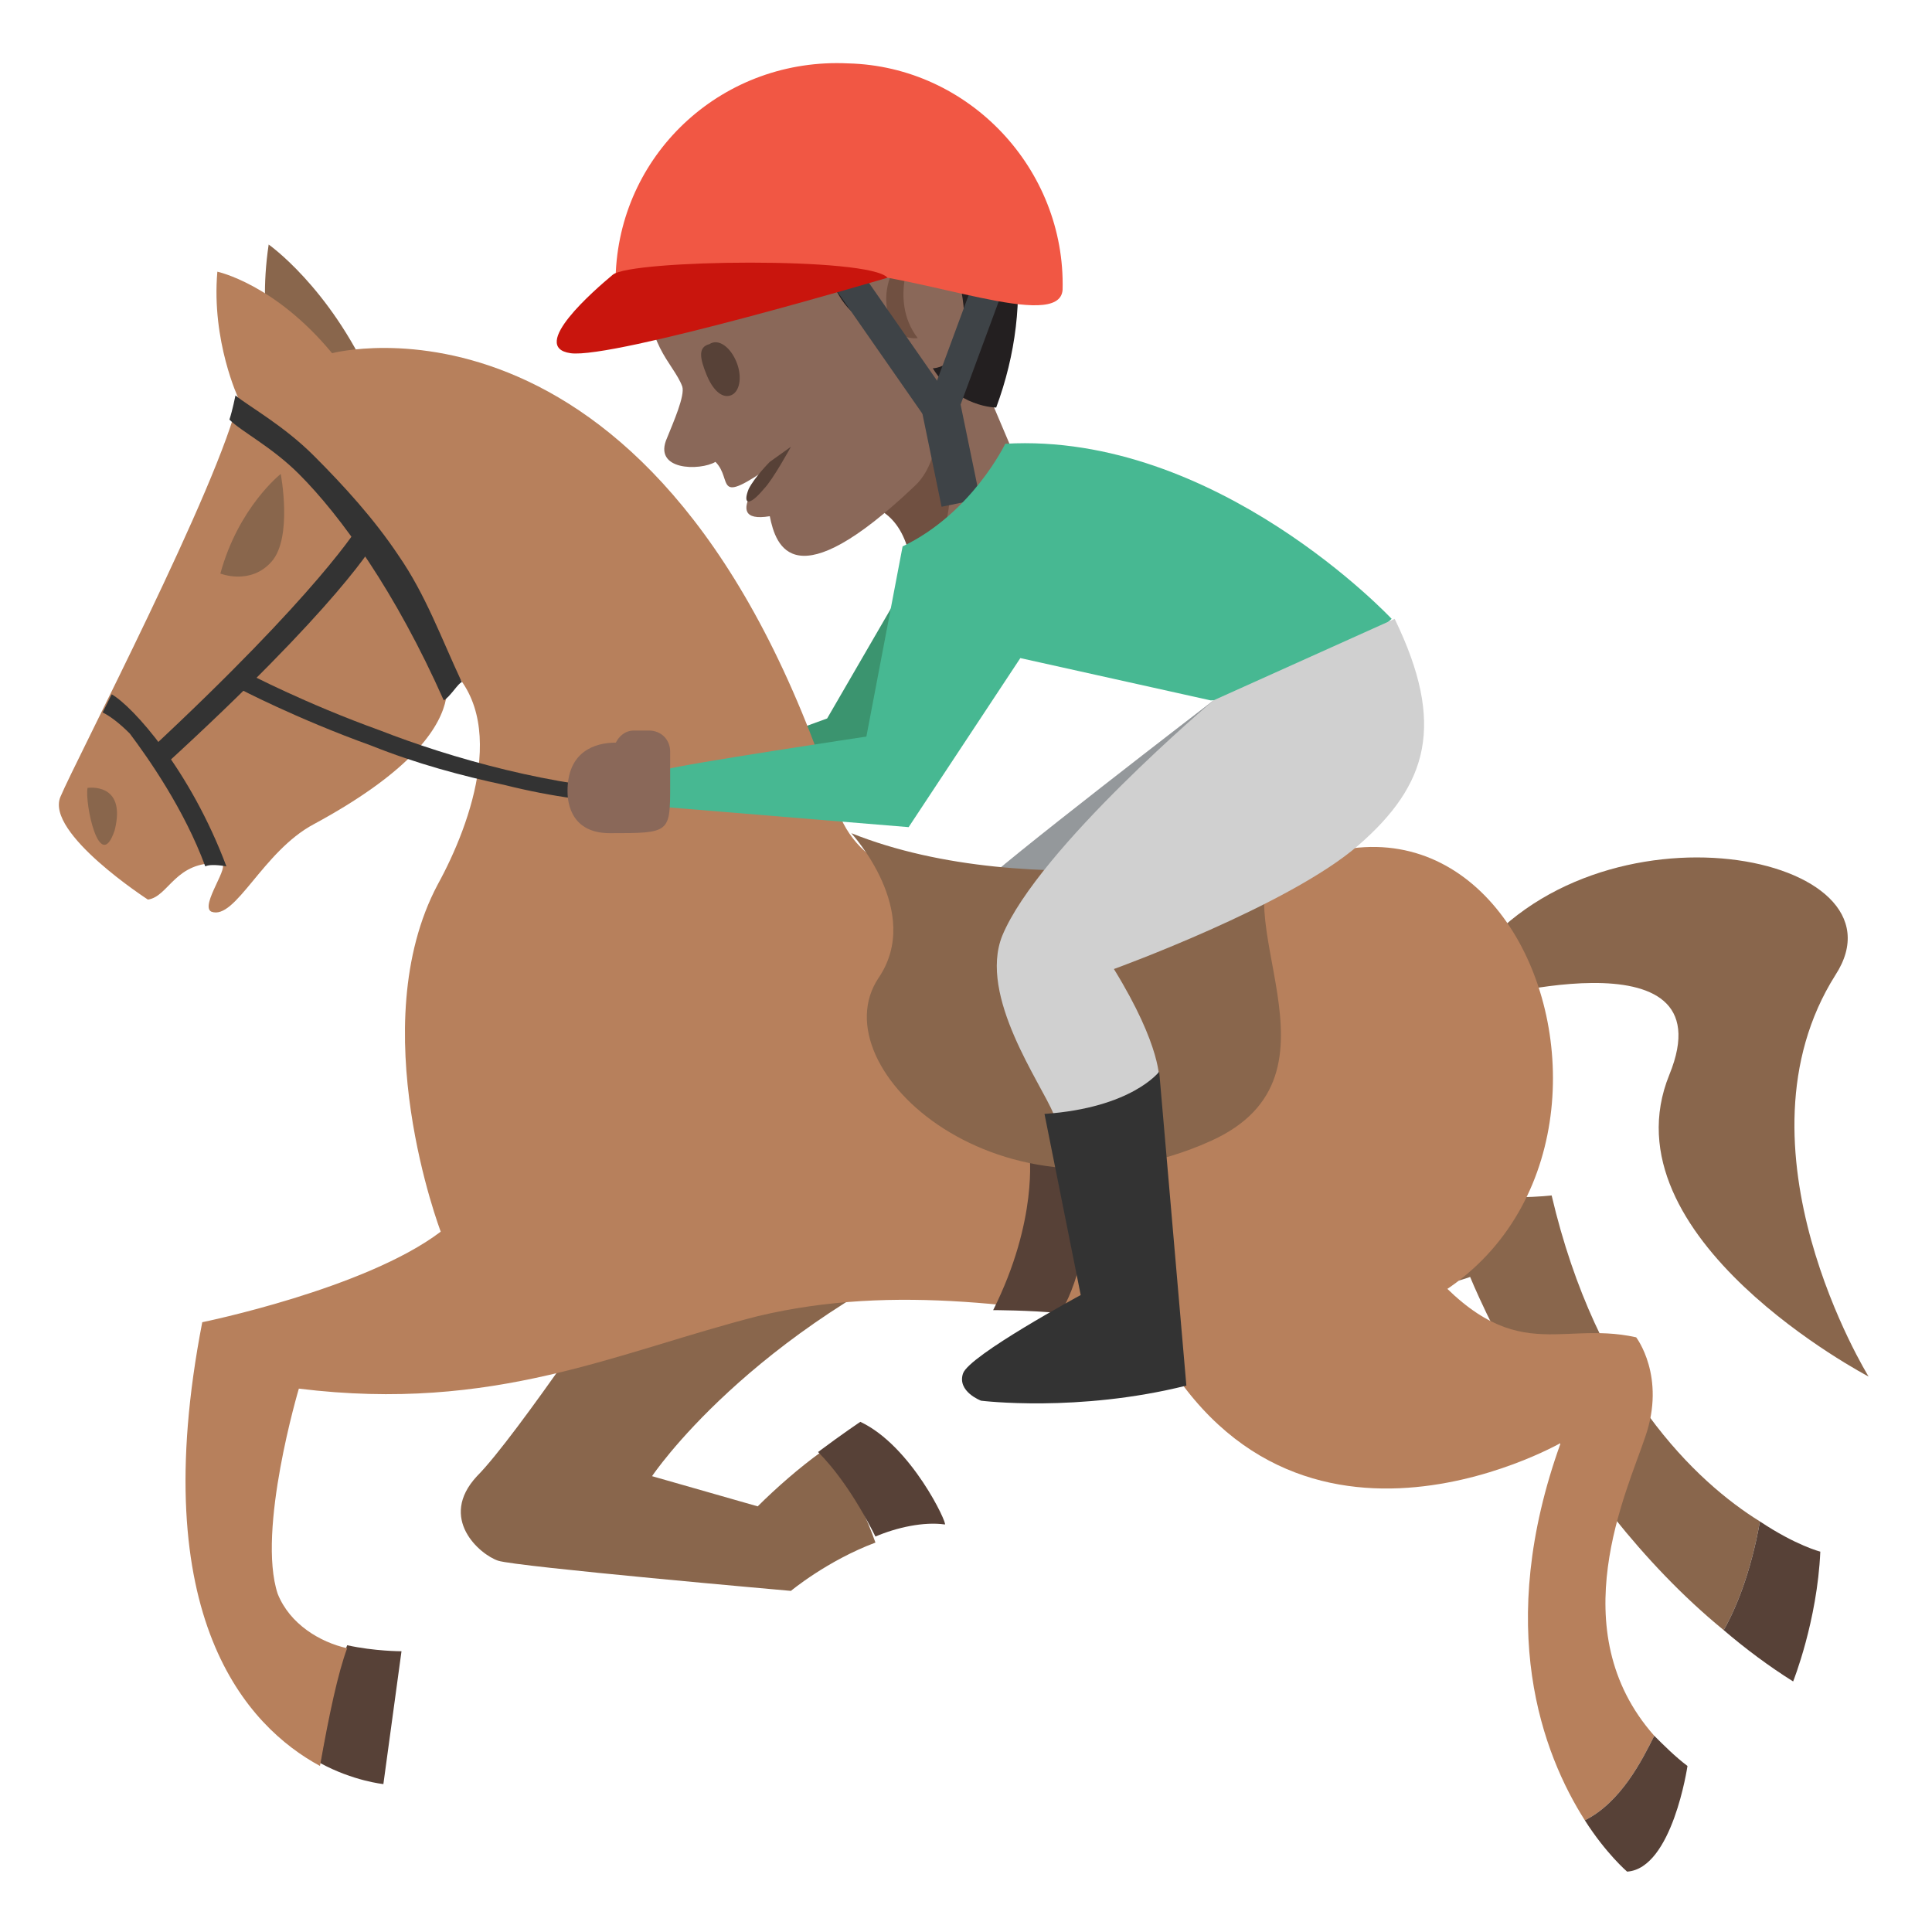 <svg xmlns="http://www.w3.org/2000/svg" viewBox="0 0 64 64"><path fill="#8a6859" d="m30.2 12.5 1.5-1.9 2.8 6.6-4.3 1.8z"/><path fill="#705041" d="M28.6 16.7c1.6.3 1.6 2.3 1.6 2.3 1.7-.7 1.5-4.6.7-6.7l-2.3 4.4"/><path fill="#8a6859" d="m28 3.4-6.5 5.8c-.2 2.2.8 2.8 1.1 3.6.1.3-.3 1.2-.5 1.7-.5 1.1 1.1 1.1 1.6.8.6.6-.1 1.5 1.9.1 0 0-1.9 2-.1 1.7.2 1 .8 2.8 4.8-1 1.2-1.1.7-3.8.7-3.8l2.2-1.4L28 3.4"/><path fill="#231f20" d="M22.3 4.9c4.3-3.7 8.1-2.3 9.1-1.3 2.5 2.5 2.9 6.4 1.6 9.9 0 0-1.3 0-2.1-1.3 0 0 1.5 0 .9-2.8-.5-2.4-3.3-2.6-3.2.9l-.3.1C27 9.3 27.4 6.8 25.4 7c-1.8.1-4 2.6-4 2.6-.9-.7-.9-3.1.9-4.7"/><path fill="#574137" d="M24.4 12c.2.5.1 1-.2 1.1-.3.1-.6-.2-.8-.7-.2-.5-.3-.9.1-1 .3-.2.7.1.9.6"/><path fill="#705041" d="M29.5 10.6c-.4-.9.1-2.1.8-2.4 0 0-.9 1.7.1 3 0 0-.7.1-.9-.6"/><path fill="#574137" d="M26.2 14.8s-.6 1.1-.9 1.4c-.5.6-.7.5-.5 0 .2-.4.7-.9.7-.9l.7-.5"/><g fill="#3e4347"><path d="m31.8 13.7-.9.5L27 8.6l.9-.5z"/><path d="m31.6 14-1-.2 1.7-4.6 1 .2z"/><path d="m30.445 13.163 1.273-.262.747 3.624-1.274.262z"/></g><path fill="#f15744" d="M35.2 9.6c-.1 1.4-4.7-.5-7.4-.6-3-.1-7.5 1.1-7.4 0 .2-4 3.6-7.1 7.7-6.9 4 .1 7.2 3.5 7.1 7.5"/><path fill="#3b946f" d="m30.3 18.8-2.9 5-1.1.4.6 1 2.6-.2 2.8-5.6z"/><path fill="#94989b" d="M40.2 23.2s-7.3 5.6-7.8 6.2c-.5.6-.8 1.1-1.2 2.5l2.9 1.3c0-.1 6.3-8.5 6.1-10"/><path fill="#89664c" d="M60.8 32.3c2.6-4-7.9-6.1-12.1-.4v1.3s8.6-2.5 6.6 2.4c-2.2 5.4 6.6 10 6.6 10s-4.7-7.6-1.1-13.3m-51.6-20s-.7-1.5-.3-4.2c0 0 2 1.4 3.4 4.5l-3.1-.3"/><path fill="#574137" d="m12.7 59.1.6-4.4s-.9 0-1.8-.2c-.3.8-.6 2.2-.9 3.9 1.1.6 2.1.7 2.1.7"/><path fill="#89664c" d="M27.2 48.1c-.7.5-1.5 1.2-2.1 1.8l-3.5-1s3.2-4.8 10.7-8c0 0-8.5-3.1-11.4 1 0 0-3.8 5.7-5.1 7-1.3 1.4.1 2.6.7 2.8.6.2 9.7 1 9.7 1s1.2-1 2.8-1.6c-.6-1.7-1.3-2.6-1.8-3"/><path fill="#574137" d="M28.5 47.1s-.6.4-1.4 1c.5.5 1.2 1.4 1.9 2.8.7-.3 1.6-.5 2.3-.4.1 0-1.1-2.6-2.8-3.4"/><path fill="#89664c" d="m38.3 36.4-.8 5.8s7.9 1.3 11.2.1c0 0 2.9 7.2 8.4 11.7.4-.7.9-1.9 1.2-3.6-2.1-1.3-5.4-4.4-6.9-10.8 0 0-6.4.8-13.1-3.2"/><path fill="#574137" d="M57.1 54c.7.6 1.5 1.2 2.3 1.7 0 0 .8-2 .9-4.3 0 0-.8-.2-2-1-.3 1.7-.8 2.9-1.2 3.6"/><g fill="#b7805c"><path d="M44.8 28.1c-8 1-15.7 3-17.1-1.4-5.8-17.9-16.7-15-16.7-15C9.1 9.4 7.2 9 7.2 9c-.2 2.3.7 4.2.7 4.2-.6 2.8-5.4 12-5.9 13.2-.5 1.2 2.9 3.4 2.9 3.4.7-.1.9-1.3 2.4-1.2.4 0-.7 1.4-.3 1.6.8.3 1.7-2 3.4-2.9 6.1-3.3 4.1-5.5 4.1-5.5 2.5 1.7 1.1 5.5 0 7.5-2.5 4.7.1 11.5.1 11.5-2.5 1.9-7.9 3-7.9 3-1.9 9.8 1.5 13.4 3.9 14.7.3-1.7.6-3.1.9-3.9-.9-.2-1.9-.8-2.3-1.8-.7-2.1.7-6.8.7-6.8 6.5.8 10.5-1.2 15.2-2.4 4.6-1.1 9.1-.3 13.6.4 17 3 14.8-17 6.1-15.9"/><path d="M37.7 43.3c4.4 10 14 4.5 14 4.5-2.2 6.1-.6 10.3.8 12.5 1.2-.6 1.9-2 2.3-2.8-3.1-3.5-.9-8.1-.3-9.9.7-2-.3-3.3-.3-3.3-2.7-.6-4.2 1.2-7.4-2.9-3.2-4-9.1 1.9-9.1 1.9"/></g><path fill="#574137" d="M53.9 62c1.5-.1 2-3.5 2-3.5-.4-.3-.8-.7-1.1-1-.4.8-1.1 2.2-2.3 2.8.7 1.1 1.4 1.7 1.4 1.7M34.1 38.2s.3 2.2-1.2 5.2c0 0 1.2 0 2.2.1 0 0 .9-1 1.2-5.1l-2.2-.2"/><path fill="#89664c" d="M28.2 27.6s2.4 2.6.9 4.8c-2 3 4.1 8.5 11 5.4 4.9-2.2.2-7.6 2.4-9.7-.1.1-8.3 1.9-14.3-.5"/><g fill="#333"><path d="m5.4 25.4-.5-.5c5.7-5.3 7-7.5 7-7.5l.6.4c0 .1-1.3 2.3-7.1 7.6"/><path d="M13.2 18.4c-.8-1.2-1.8-2.3-2.8-3.3-1-1-2.1-1.6-2.6-2 0 0-.1.5-.2.8.4.4 1.4.9 2.3 1.8 1.4 1.4 3.2 3.9 4.8 7.5.2-.1.5-.6.6-.6-.7-1.5-1.2-2.9-2.1-4.2M6.8 28.7c.2-.1.7 0 .7 0-1.2-3.2-3.1-5.3-3.8-5.7l-.3.6c.2.1.5.3.9.7.6.8 1.8 2.5 2.5 4.4"/></g><path fill="#89664c" d="M7.3 19s1 .4 1.7-.4.3-2.9.3-2.9-1.4 1.1-2 3.3m-4.4 7.1s1.3-.2.9 1.4c-.5 1.5-1-.9-.9-1.4"/><path fill="#333" d="M21.5 26.2c-3.1-.1-6.6-1.1-8.9-2-2.5-.9-4.4-1.9-4.4-1.9l-.3.5s1.9 1 4.4 1.9c1.5.6 3 1 4.4 1.3 1.6.4 3.1.6 4.4.6.2 0 .4-.4.4-.4"/><path fill="#47b892" d="M28.7 24.4s-6 .9-6.7 1.1c0 0 .1.4-.4 1.2l8.5.7 3.7-5.6 6.3 1.4s3 .1 6-2.7c0 0-5.8-6.2-12.8-5.8 0 0-1.1 2.3-3.4 3.4l-1.2 6.3"/><path fill="#d0d0d0" d="M40.2 23.2s-5.8 4.9-7 7.8c-.8 2 1.3 4.9 1.7 5.9 0 0 2.2.2 3.5-1.1 0 0 .1-1.1-1.5-3.7 0 0 5.8-2.1 8.1-4.1 2.3-2 2.9-4 1.2-7.5l-6 2.7"/><path fill="#333" d="M35.8 42.9s-3.7 2-3.9 2.6c-.2.6.6.9.6.9s3.2.4 6.8-.5l-.9-10.4s-.9 1.2-3.8 1.4l1.2 6"/><path fill="#8a6859" d="M22.2 26v-1.1c0-.4-.3-.7-.7-.7H21c-.3 0-.5.2-.6.4-.7 0-1.6.3-1.6 1.6 0 .2 0 1.4 1.4 1.4 2 0 2 0 2-1.6"/><path fill="#c9150d" d="M29.4 9.2s-9.1 2.7-10.5 2.5c-1.4-.2.8-2.1 1.4-2.6s8.5-.6 9.1.1"/></svg>
